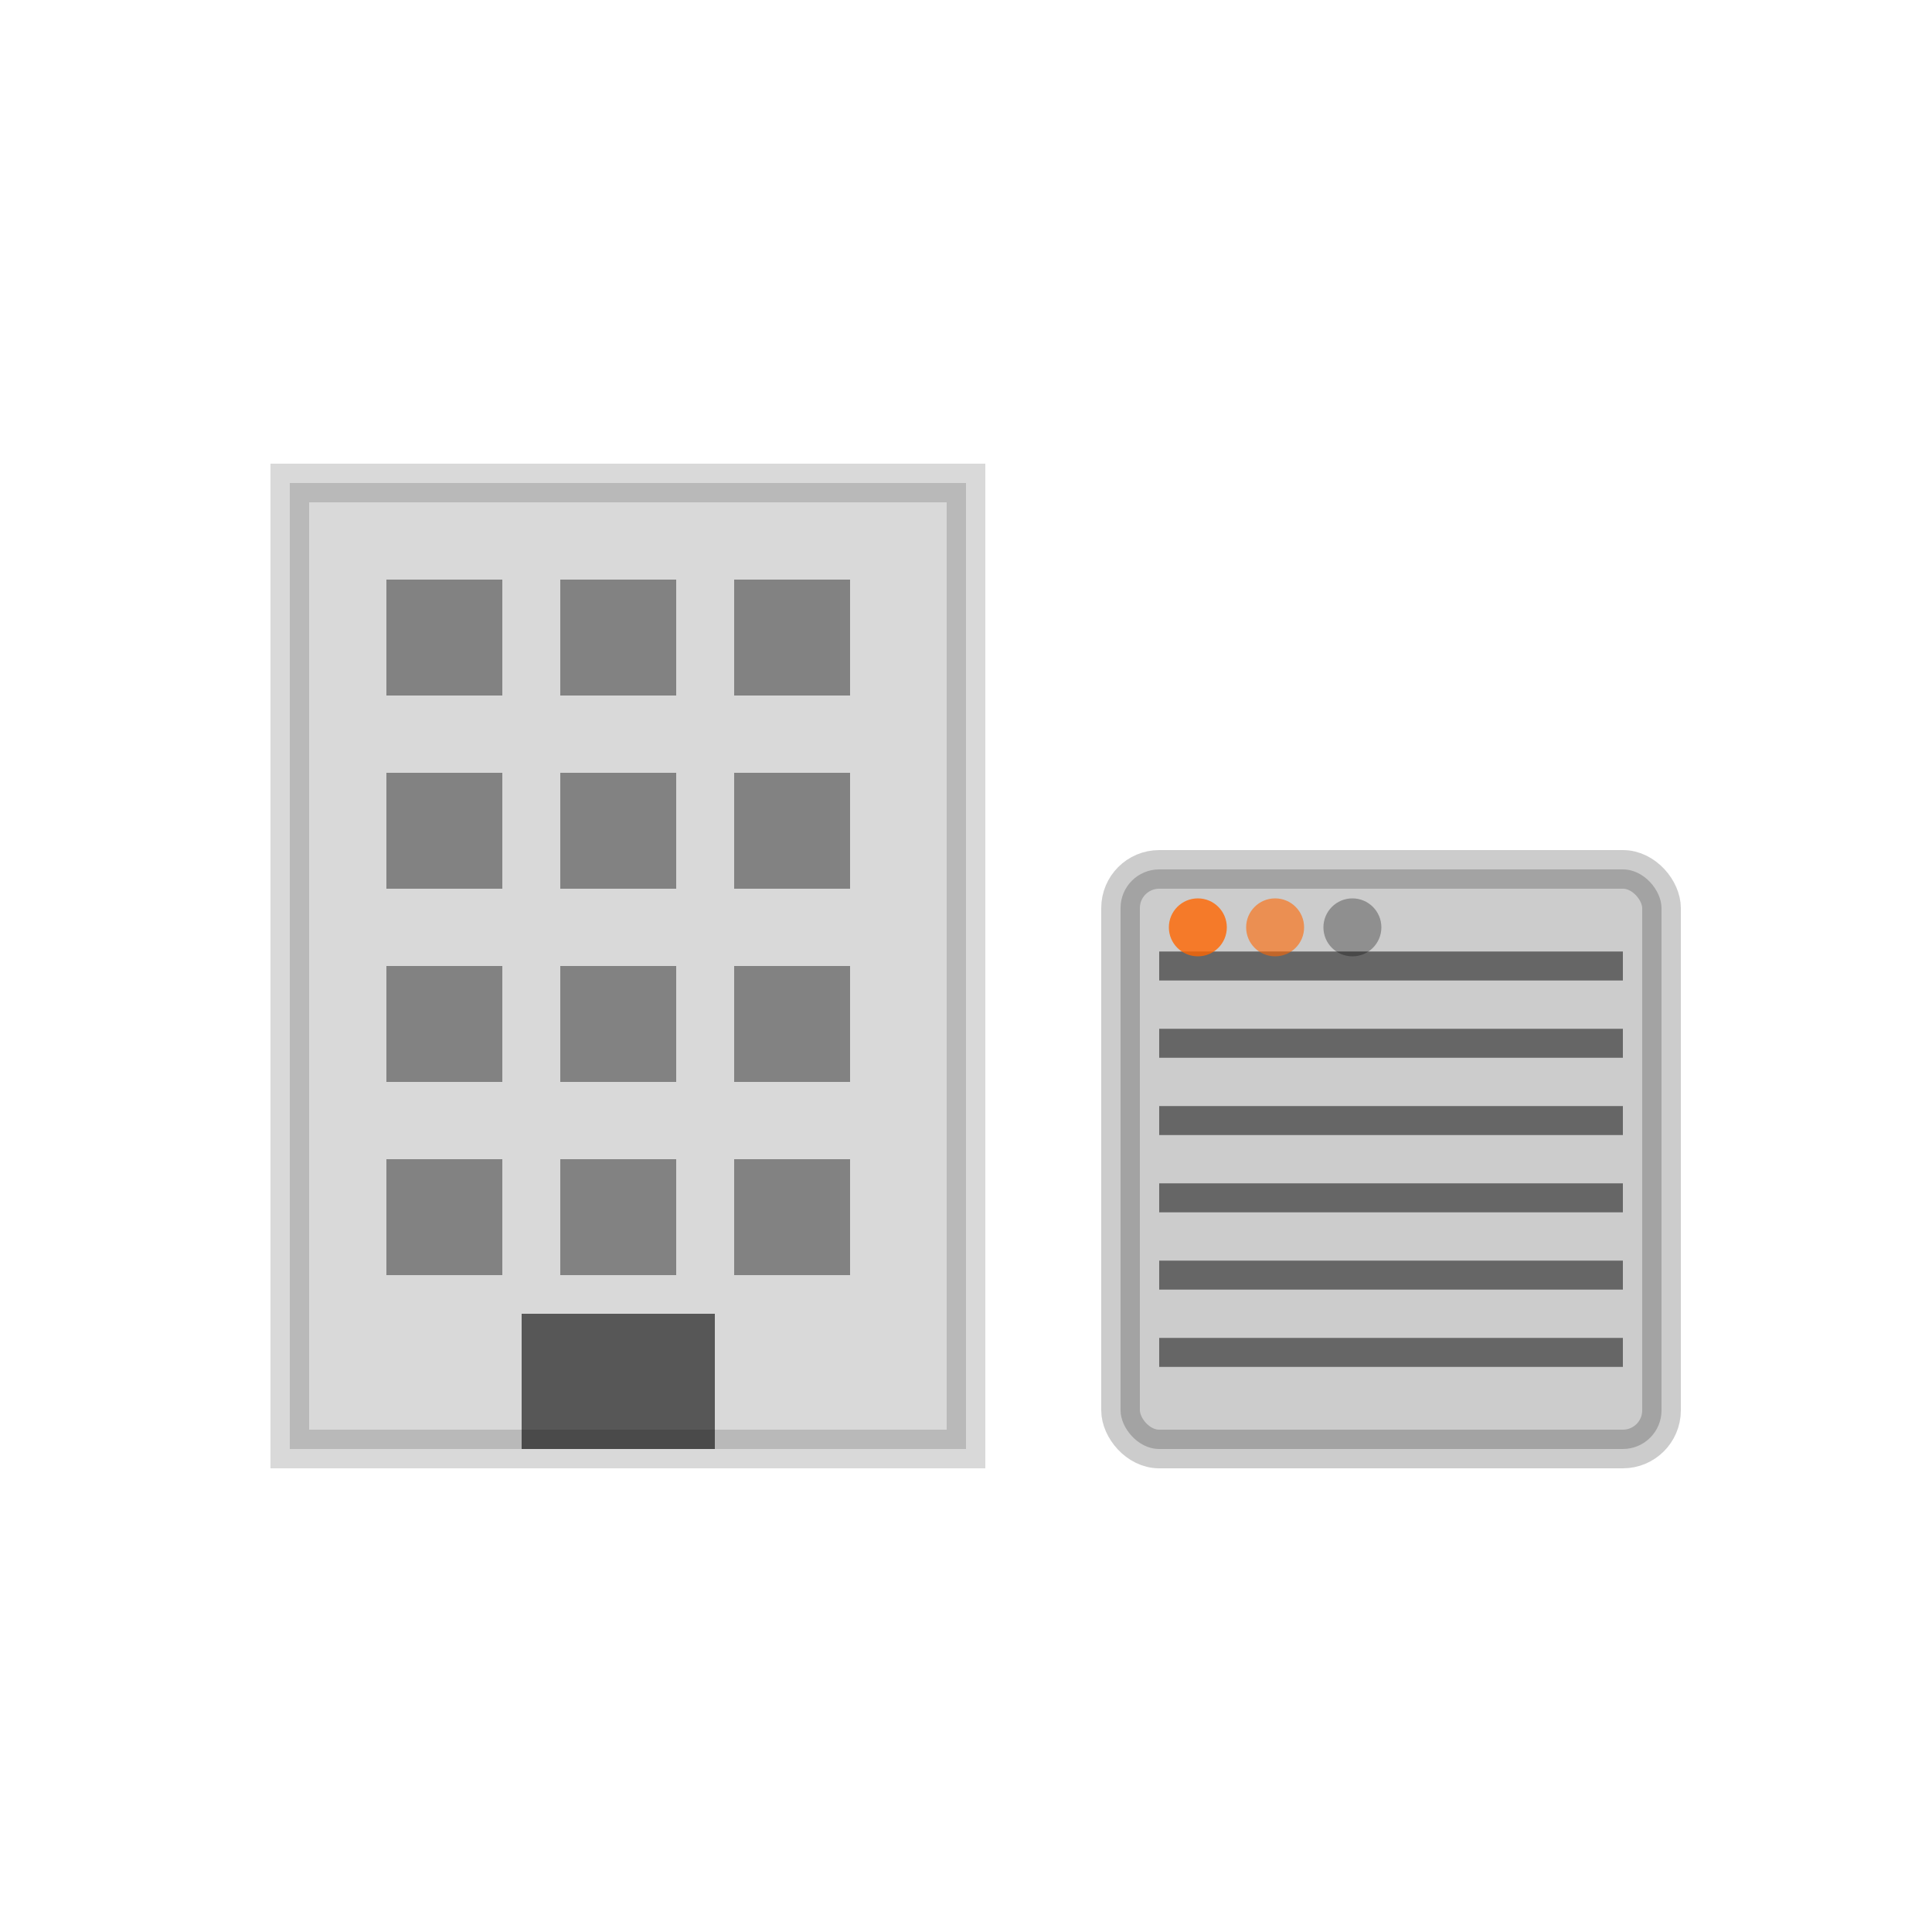 <svg viewBox="0 0 100 100" xmlns="http://www.w3.org/2000/svg">
    <!-- Office Building -->
    <rect x="15" y="25" width="35" height="50" fill="currentColor" opacity="0.15" stroke="currentColor" stroke-width="2"/>
    <!-- Windows in building (3 columns x 5 rows) -->
    <rect x="20" y="30" width="6" height="6" fill="currentColor" opacity="0.4"/>
    <rect x="29" y="30" width="6" height="6" fill="currentColor" opacity="0.4"/>
    <rect x="38" y="30" width="6" height="6" fill="currentColor" opacity="0.4"/>
    <rect x="20" y="40" width="6" height="6" fill="currentColor" opacity="0.4"/>
    <rect x="29" y="40" width="6" height="6" fill="currentColor" opacity="0.4"/>
    <rect x="38" y="40" width="6" height="6" fill="currentColor" opacity="0.4"/>
    <rect x="20" y="50" width="6" height="6" fill="currentColor" opacity="0.4"/>
    <rect x="29" y="50" width="6" height="6" fill="currentColor" opacity="0.4"/>
    <rect x="38" y="50" width="6" height="6" fill="currentColor" opacity="0.4"/>
    <rect x="20" y="60" width="6" height="6" fill="currentColor" opacity="0.4"/>
    <rect x="29" y="60" width="6" height="6" fill="currentColor" opacity="0.4"/>
    <rect x="38" y="60" width="6" height="6" fill="currentColor" opacity="0.4"/>
    <!-- Door -->
    <rect x="27" y="68" width="10" height="7" fill="currentColor" opacity="0.6"/>

    <!-- Server Rack next to building -->
    <rect x="58" y="45" width="28" height="30" rx="2" fill="currentColor" opacity="0.2" stroke="currentColor" stroke-width="2"/>
    <!-- Server rack slots (horizontal lines) -->
    <line x1="60" y1="50" x2="84" y2="50" stroke="currentColor" stroke-width="1.5" opacity="0.5"/>
    <line x1="60" y1="54" x2="84" y2="54" stroke="currentColor" stroke-width="1.5" opacity="0.5"/>
    <line x1="60" y1="58" x2="84" y2="58" stroke="currentColor" stroke-width="1.5" opacity="0.5"/>
    <line x1="60" y1="62" x2="84" y2="62" stroke="currentColor" stroke-width="1.5" opacity="0.5"/>
    <line x1="60" y1="66" x2="84" y2="66" stroke="currentColor" stroke-width="1.5" opacity="0.5"/>
    <line x1="60" y1="70" x2="84" y2="70" stroke="currentColor" stroke-width="1.5" opacity="0.5"/>
    <!-- LED indicators on server -->
    <circle cx="62" cy="48" r="1.5" fill="#FF6600" opacity="0.8"/>
    <circle cx="66" cy="48" r="1.5" fill="#FF6600" opacity="0.6"/>
    <circle cx="70" cy="48" r="1.5" fill="currentColor" opacity="0.3"/>
</svg>
